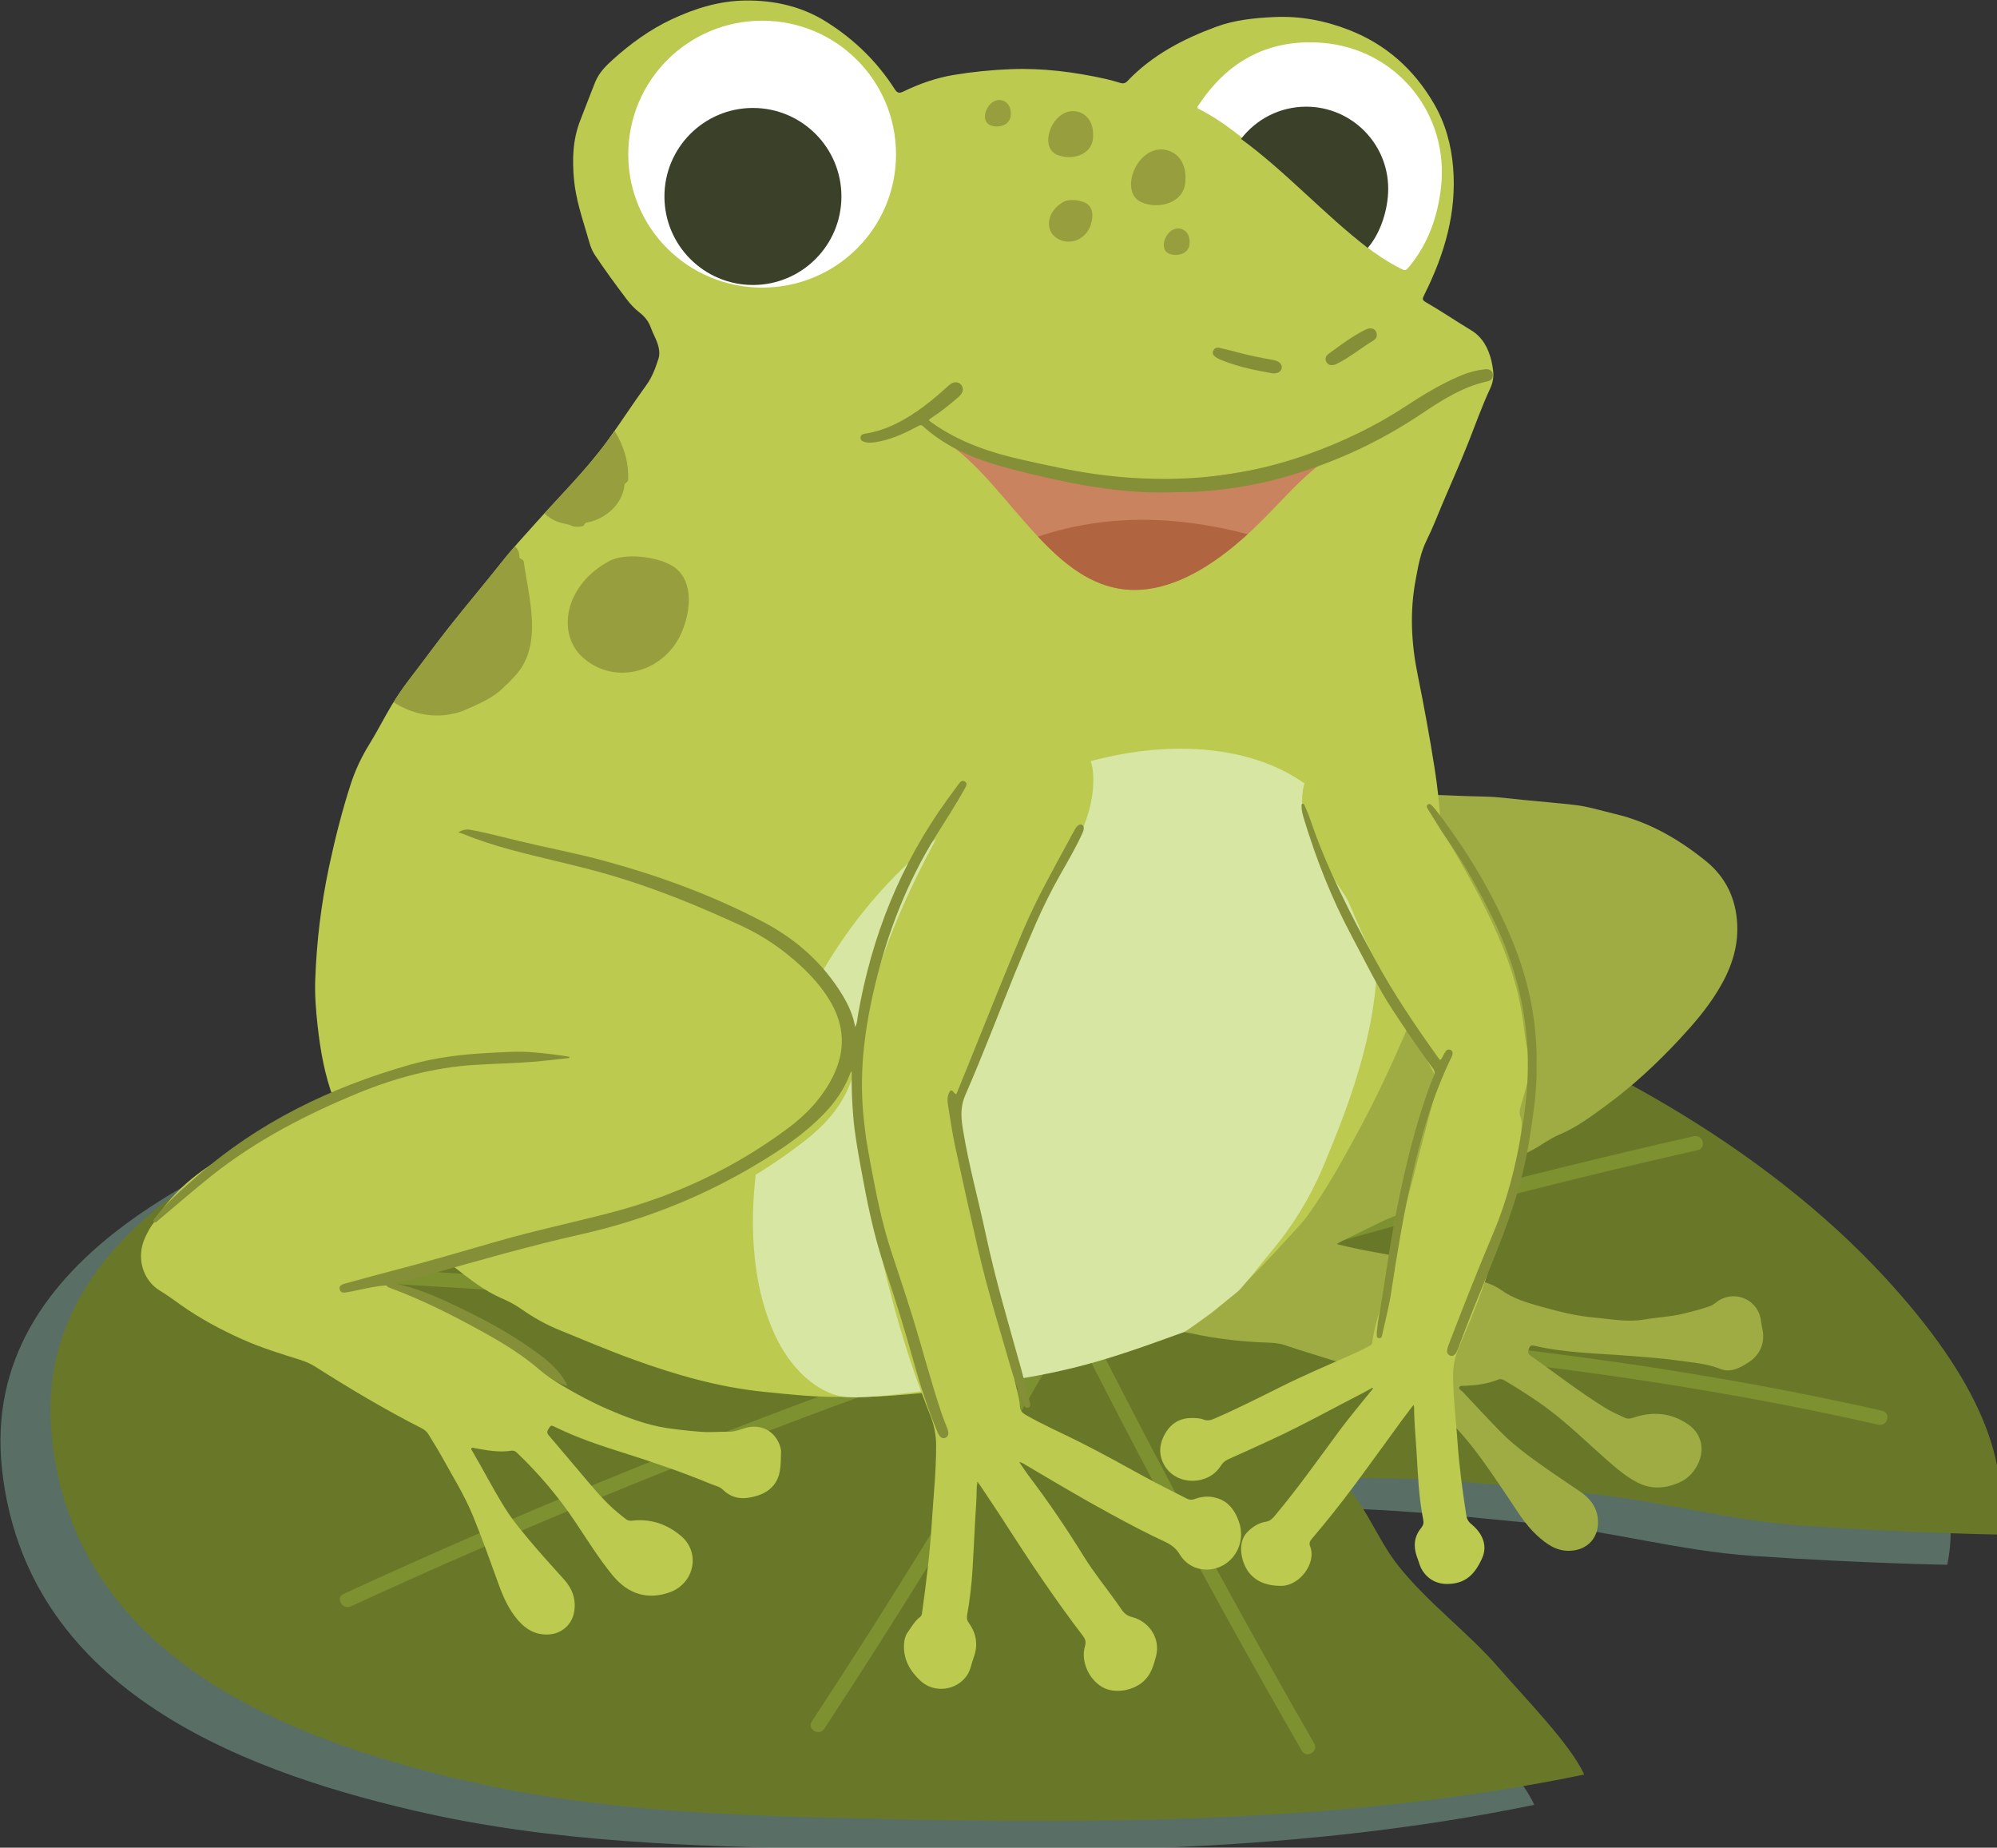 <?xml version="1.0" encoding="UTF-8" standalone="no"?>
<!-- Created with Inkscape (http://www.inkscape.org/) -->

<svg
   width="105.691mm"
   height="97.768mm"
   viewBox="0 0 105.691 97.768"
   version="1.1"
   id="svg1"
   inkscape:version="1.3.2 (091e20e, 2023-11-25, custom)"
   sodipodi:docname="frog.svg"
   xmlns:inkscape="http://www.inkscape.org/namespaces/inkscape"
   xmlns:sodipodi="http://sodipodi.sourceforge.net/DTD/sodipodi-0.dtd"
   xmlns="http://www.w3.org/2000/svg"
   xmlns:svg="http://www.w3.org/2000/svg">
  <rect x="0" y="0" width="105.691" height="97.768" fill="#333333" stroke="none"/>
  <sodipodi:namedview
     id="namedview1"
     pagecolor="#ffffff"
     bordercolor="#000000"
     borderopacity="0.25"
     inkscape:showpageshadow="2"
     inkscape:pageopacity="0.0"
     inkscape:pagecheckerboard="0"
     inkscape:deskcolor="#d1d1d1"
     inkscape:document-units="mm"
     inkscape:zoom="0.73139029"
     inkscape:cx="268.6664"
     inkscape:cy="283.70625"
     inkscape:window-width="1920"
     inkscape:window-height="1017"
     inkscape:window-x="-8"
     inkscape:window-y="-8"
     inkscape:window-maximized="1"
     inkscape:current-layer="layer1" />
  <defs
     id="defs1" />
  <g
     inkscape:label="Layer 1"
     inkscape:groupmode="layer"
     id="layer1"
     transform="translate(-33.867,-73.29)">
    <g
       id="g18"
       transform="matrix(0.265,0,0,0.265,18.006,56.023)">
		<path
   style="opacity:0.5;fill:#81ad9a"
   d="m 448.754,377.602 c 0,0 -16.691,-0.263 -38.793,-1.767 -14.828,-1.01 -28.599,-5.043 -43.452,-6.467 -16.109,-1.544 -33.055,-3.569 -49.29,-2.913 5.284,4.636 7.456,11.711 11.851,17.284 5.958,7.553 14.051,13.389 20.329,20.692 4.586,5.336 14.216,15.108 16.867,21.104 -46.068,9.521 -93.479,9.869 -140.276,8.852 -28.307,-0.615 -55.739,-1.263 -83.489,-7.715 -36.44,-8.473 -77.448,-25.089 -82.228,-67.995 -4.849,-43.529 45.345,-62.994 78.493,-75.036 58.665,-21.312 132.079,-34.978 191.83,-15.278 36.094,11.9 71.556,31.75 95.607,57.769 19.21,20.78 25.475,37.445 22.551,51.47 z"
   id="path6" />

		<g
   id="g17">
			<path
   style="fill:#687828"
   d="m 458.726,371.564 c 0,0 -16.691,-0.262 -38.793,-1.767 -14.828,-1.01 -28.599,-5.043 -43.452,-6.467 -16.109,-1.545 -33.055,-3.569 -49.29,-2.913 5.284,4.636 7.456,11.711 11.851,17.284 5.957,7.553 14.051,13.389 20.329,20.692 4.586,5.336 14.216,15.108 16.867,21.104 -46.068,9.521 -93.479,9.869 -140.276,8.852 -28.307,-0.615 -55.739,-1.264 -83.489,-7.716 -36.44,-8.473 -77.448,-25.089 -82.228,-67.995 -4.85,-43.529 45.345,-62.994 78.493,-75.036 58.665,-21.312 132.079,-34.978 191.83,-15.278 36.094,11.9 71.556,31.75 95.607,57.769 19.209,20.781 25.475,37.446 22.551,51.471 z"
   id="path7" />

			<g
   id="g16">
				<g
   id="g9">
					<g
   id="g8">
						<path
   style="fill:#7e9130"
   d="m 129.91,385.914 c 16.853,-7.748 33.861,-15.158 51.017,-22.209 17.115,-7.034 34.373,-13.72 51.76,-20.052 17.387,-6.332 34.902,-12.311 52.532,-17.932 17.63,-5.621 35.373,-10.884 53.217,-15.783 17.844,-4.899 35.787,-9.436 53.815,-13.604 2.223,-0.514 4.447,-1.022 6.672,-1.525 1.806,-0.408 1.042,-3.184 -0.765,-2.775 -18.131,4.099 -36.179,8.564 -54.128,13.399 -17.948,4.835 -35.798,10.037 -53.534,15.601 -17.656,5.539 -35.199,11.437 -52.615,17.688 -17.495,6.28 -34.863,12.917 -52.087,19.907 -17.183,6.973 -34.226,14.291 -51.112,21.955 -2.077,0.943 -4.152,1.891 -6.225,2.844 -1.681,0.773 -0.22,3.255 1.453,2.486 z"
   id="path8" />

					</g>

				</g>

				<g
   id="g11">
					<g
   id="g10">
						<path
   style="fill:#7e9130"
   d="m 100.36,319.181 c 0.279,-0.019 0.557,-0.039 0.836,-0.058 0.075,0.403 0.312,0.482 0.708,0.239 0.493,0.078 1.113,0.025 1.612,0.054 1.337,0.075 2.673,0.162 4.01,0.243 2.896,0.176 5.792,0.351 8.688,0.527 5.569,0.338 11.138,0.676 16.708,1.014 11.138,0.676 22.277,1.352 33.415,2.028 22.277,1.352 44.554,2.703 66.83,4.055 43.299,2.627 86.672,4.918 129.756,10.128 24.205,2.927 48.303,6.827 72.085,12.226 1.804,0.41 2.574,-2.365 0.765,-2.775 -22.235,-5.048 -44.745,-8.776 -67.359,-11.648 -22.735,-2.888 -45.572,-4.906 -68.427,-6.559 -22.928,-1.659 -45.88,-2.978 -68.826,-4.37 -23.502,-1.426 -47.004,-2.852 -70.506,-4.278 -11.695,-0.71 -23.391,-1.419 -35.086,-2.129 -5.903,-0.358 -11.807,-0.716 -17.71,-1.075 -2.3,-0.139 -5.238,-0.847 -7.464,-0.041 -1.639,0.594 -2.61,2.322 -1.604,3.916 0.792,1.254 2.543,1.727 3.603,0.54 1.231,-1.38 -0.797,-3.423 -2.034,-2.037 z"
   id="path9" />

					</g>

				</g>

				<g
   id="g13">
					<g
   id="g12">
						<path
   style="fill:#7e9130"
   d="m 252.534,285.678 c 8.063,17.144 16.398,34.161 25.007,51.038 8.608,16.877 17.488,33.616 26.635,50.208 5.138,9.32 10.361,18.592 15.665,27.818 0.923,1.605 3.411,0.158 2.485,-1.453 -9.443,-16.425 -18.626,-32.999 -27.538,-49.718 -8.912,-16.719 -17.555,-33.581 -25.925,-50.578 -4.701,-9.547 -9.315,-19.138 -13.844,-28.768 -0.788,-1.675 -3.27,-0.216 -2.485,1.453 z"
   id="path11" />

					</g>

				</g>

				<g
   id="g15">
					<g
   id="g14">
						<path
   style="fill:#7e9130"
   d="m 273.927,323.688 c -12.796,22.636 -26.169,44.945 -40.114,66.893 -3.898,6.134 -7.84,12.24 -11.825,18.318 -1.018,1.553 1.473,2.997 2.485,1.453 14.257,-21.746 27.958,-43.855 41.076,-66.306 3.667,-6.275 7.287,-12.577 10.863,-18.904 0.913,-1.616 -1.573,-3.069 -2.485,-1.454 z"
   id="path13" />

					</g>

				</g>

			</g>

		</g>

	</g>
    <g
       id="g44"
       transform="matrix(0.265,0,0,0.265,18.006,56.023)"
       inkscape:export-filename="frog.png"
       inkscape:export-xdpi="600"
       inkscape:export-ydpi="600">
		<g
   id="g19">
			<path
   style="fill:#9fab43"
   d="m 326.818,313.574 c 1.238,0.289 2.276,0.54 3.317,0.773 3.688,0.825 7.445,1.305 11.117,2.213 3.563,0.881 7.045,2.023 10.506,3.24 1.339,0.471 2.711,0.853 4.083,1.22 1.363,0.365 2.668,0.914 3.794,1.71 2.476,1.75 5.291,2.585 8.146,3.372 3.428,0.944 6.882,1.838 10.422,2.139 3.299,0.281 6.639,0.973 9.924,0.407 2.574,-0.443 5.193,-0.534 7.735,-1.14 1.851,-0.441 3.69,-0.924 5.493,-1.538 0.721,-0.245 1.225,-0.813 1.86,-1.188 3.526,-2.085 7.945,0.14 8.349,4.217 0.047,0.479 0.142,0.956 0.248,1.426 0.612,2.726 -0.357,5.207 -2.697,6.731 -1.725,1.124 -3.631,2.171 -5.671,1.351 -2.671,-1.073 -5.456,-1.261 -8.225,-1.654 -3.374,-0.479 -6.774,-0.712 -10.17,-0.982 -6.25,-0.497 -12.548,-0.541 -18.698,-1.986 -0.462,-0.109 -0.91,-0.139 -1.108,0.462 -0.183,0.554 -0.382,1.032 0.267,1.489 4.95,3.484 9.725,7.219 14.875,10.417 1.258,0.781 2.616,1.372 3.955,1.998 0.546,0.256 1.055,0.21 1.637,0.01 3.86,-1.332 7.595,-1.039 10.991,1.284 2.893,1.979 3.486,5.386 1.725,8.454 -0.855,1.49 -2.05,2.593 -3.609,3.251 -2.709,1.143 -5.431,1.337 -8.153,-0.041 -2.388,-1.21 -4.372,-2.953 -6.357,-4.7 -3.796,-3.341 -7.403,-6.899 -11.46,-9.939 -2.803,-2.1 -5.759,-3.964 -8.764,-5.755 -0.403,-0.24 -0.796,-0.385 -1.285,-0.187 -2.081,0.845 -4.27,1.143 -6.497,1.241 -0.45,0.02 -1.121,-0.071 -1.268,0.268 -0.181,0.416 0.454,0.694 0.75,1.01 2.41,2.572 4.808,5.156 7.264,7.683 2.666,2.743 5.734,4.999 8.849,7.2 2.438,1.723 4.94,3.35 7.39,5.052 1.973,1.37 3.321,3.176 3.445,5.697 0.17,3.463 -2.133,5.911 -5.616,6.036 -2.714,0.097 -4.699,-1.364 -6.542,-3.047 -2.525,-2.307 -4.208,-5.279 -6.114,-8.073 -3.3,-4.837 -6.491,-9.75 -10.597,-13.985 -2.453,-2.53 -4.819,-5.145 -7.323,-7.628 -0.787,-0.78 -1.646,-1.3 -2.763,-1.55 -6.327,-1.419 -12.543,-3.249 -18.722,-5.208 -1.599,-0.507 -3.202,-0.999 -4.787,-1.547 -1.732,-0.599 -3.542,-0.502 -5.316,-0.599 -6.325,-0.347 -12.534,-1.28 -18.608,-3.137 -2.206,-0.674 -4.393,-1.346 -6.478,-2.353 -0.86,-0.415 -1.843,-0.567 -2.757,-0.879 -4.036,-1.374 -6.345,-5.257 -5.634,-9.464 0.248,-1.466 0.692,-2.875 1.305,-4.23 0.094,-0.207 0.206,-0.411 0.263,-0.629 1.288,-4.879 4.245,-8.775 7.488,-12.455 6.349,-7.204 13.718,-13.266 21.449,-18.913 6.637,-4.848 13.369,-9.546 20.459,-13.713 0.193,-0.114 0.469,-0.18 0.46,-0.446 -0.009,-0.267 -0.293,-0.326 -0.493,-0.413 -1.876,-0.814 -3.839,-1.399 -5.759,-2.089 -5.87,-2.107 -10.972,-5.376 -15.172,-9.954 -2.919,-3.182 -4.635,-7.085 -4.556,-11.399 0.069,-3.768 0.743,-7.565 3.194,-10.701 1.731,-2.215 3.782,-3.989 6.396,-5.22 4.414,-2.079 9.08,-2.861 13.856,-3.179 4.648,-0.31 9.309,-0.4 13.968,-0.314 5.337,0.099 10.665,0.439 16.004,0.536 2.519,0.046 5.033,0.423 7.548,0.662 3.389,0.322 6.782,0.616 10.165,0.996 2.747,0.308 5.382,1.162 8.063,1.793 6.827,1.606 12.712,5.023 18.101,9.358 4.027,3.239 6.09,7.53 6.327,12.727 0.222,4.868 -1.393,9.17 -3.87,13.224 -2.175,3.559 -4.877,6.703 -7.715,9.745 -4.432,4.75 -9.164,9.169 -14.404,13.013 -3.043,2.232 -6.047,4.514 -9.591,5.991 -1.872,0.78 -3.514,2.08 -5.322,3.043 -5.77,3.075 -11.634,5.965 -17.471,8.907 -3.381,1.704 -6.853,3.187 -10.42,4.453 -0.934,0.332 -1.834,0.771 -2.729,1.203 -2.56,1.236 -5.109,2.493 -7.66,3.747 -0.217,0.108 -0.417,0.25 -0.807,0.486 z"
   id="path18" />

		</g>

		<g
   id="g20">
			<path
   style="fill:#bcca4f"
   d="m 228.937,344.046 c -5.551,0.208 -10.977,-0.427 -16.41,-0.965 -9.014,-0.892 -17.627,-3.367 -26.113,-6.435 -5.008,-1.811 -9.9,-3.899 -14.826,-5.904 -2.665,-1.085 -5.185,-2.486 -7.54,-4.147 -1.267,-0.893 -2.623,-1.604 -4.033,-2.212 -3.468,-1.495 -6.369,-3.833 -9.314,-6.12 -5.172,-4.017 -9.736,-8.598 -13.663,-13.866 -4.538,-6.086 -7.856,-12.796 -10.546,-19.826 -1.806,-4.719 -2.665,-9.699 -3.222,-14.72 -0.335,-3.027 -0.568,-6.068 -0.458,-9.108 0.272,-7.574 1.177,-15.076 2.754,-22.496 1.184,-5.571 2.577,-11.085 4.33,-16.505 0.905,-2.798 2.151,-5.44 3.702,-7.949 1.181,-1.91 2.247,-3.892 3.337,-5.857 1.424,-2.568 3.035,-5.007 4.831,-7.333 2.661,-3.445 5.211,-6.976 7.912,-10.39 3.405,-4.305 6.959,-8.492 10.361,-12.8 2.172,-2.751 4.553,-5.306 6.885,-7.913 4.775,-5.339 9.894,-10.382 14.144,-16.178 2.708,-3.694 5.169,-7.563 7.871,-11.264 1.166,-1.597 1.856,-3.499 2.439,-5.332 0.369,-1.161 -10e-4,-2.684 -0.589,-3.938 -0.375,-0.799 -0.73,-1.603 -1.044,-2.428 -0.436,-1.149 -1.218,-2.064 -2.173,-2.801 -1.027,-0.794 -1.89,-1.744 -2.654,-2.761 -2.154,-2.865 -4.283,-5.75 -6.267,-8.739 -0.824,-1.242 -1.134,-2.659 -1.544,-4.047 -1.056,-3.573 -2.24,-7.12 -2.601,-10.856 -0.395,-4.083 -0.29,-8.107 1.258,-12.011 0.996,-2.511 1.926,-5.049 2.941,-7.555 0.767,-1.895 2.141,-3.283 3.602,-4.59 3.511,-3.142 7.288,-5.899 11.577,-7.927 4.714,-2.228 9.634,-3.753 14.852,-3.811 5.747,-0.063 11.245,1.157 16.197,4.279 5.521,3.48 10.096,7.923 13.615,13.425 0.466,0.729 0.885,0.873 1.651,0.501 3.214,-1.563 6.568,-2.751 10.096,-3.339 3.786,-0.631 7.596,-1.01 11.446,-1.16 6.396,-0.25 12.652,0.563 18.864,1.932 0.999,0.22 1.984,0.509 2.964,0.805 0.572,0.173 1,0.116 1.445,-0.352 4.945,-5.2 11.138,-8.422 17.752,-10.855 3.698,-1.36 7.624,-1.753 11.572,-1.937 5.215,-0.243 10.201,0.719 15.013,2.608 7.341,2.881 12.899,7.847 16.866,14.655 2.314,3.971 3.486,8.262 3.854,12.8 0.728,8.966 -1.707,17.229 -5.641,25.152 -0.623,1.255 -0.63,1.254 0.559,1.944 2.952,1.715 5.776,3.636 8.7,5.398 2.23,1.344 3.4,3.54 4.015,6.027 0.164,0.661 0.275,1.34 0.353,2.016 0.143,1.234 -0.038,2.385 -0.581,3.553 -1.621,3.481 -2.91,7.102 -4.316,10.674 -1.677,4.259 -3.568,8.432 -5.343,12.653 -0.98,2.33 -1.883,4.685 -3.021,6.957 -1.242,2.477 -1.708,5.237 -2.216,7.951 -1.186,6.326 -0.875,12.638 0.398,18.902 1.27,6.246 2.42,12.511 3.407,18.806 1.118,7.13 1.587,14.309 1.257,21.515 -0.296,6.453 -0.876,12.887 -2.654,19.14 -1.318,4.635 -3.146,9.082 -5.06,13.498 -2.682,6.192 -5.568,12.286 -8.785,18.216 -3.093,5.701 -6.215,11.393 -10.011,16.672 -1.247,1.734 -2.77,3.242 -4.198,4.824 -3.126,3.465 -6.316,6.871 -9.72,10.067 -1.595,1.498 -3.24,2.947 -4.901,4.372 -1.957,1.678 -4.302,2.611 -6.706,3.462 -8.88,3.142 -17.724,6.397 -26.884,8.657 -6.383,1.574 -12.827,2.845 -19.362,3.642 -3.755,0.458 -7.517,0.831 -11.287,1.103 -3.064,0.222 -6.137,0.338 -9.137,0.221 z"
   id="path19" />

		</g>

		<g
   id="g21">
			<path
   style="fill:#969e3e"
   d="m 149.76,207.784 c 0.854,-0.171 1.708,-0.342 2.561,-0.683 3.074,-1.366 6.147,-2.561 8.367,-4.952 0.683,-0.512 1.195,-1.195 2.049,-2.049 5.635,-6.147 2.732,-15.368 1.708,-22.882 -0.171,-0.341 -0.683,-0.512 -0.854,-0.683 0,-0.854 -0.171,-1.537 -0.683,-2.049 -0.073,-0.083 -0.146,-0.164 -0.219,-0.247 -0.905,1.038 -1.794,2.092 -2.65,3.176 -3.402,4.308 -6.956,8.495 -10.361,12.8 -2.7,3.414 -5.251,6.945 -7.912,10.39 -1.186,1.536 -2.289,3.122 -3.313,4.761 3.289,2.116 7.271,3.186 11.307,2.418 z"
   id="path20" />

			<path
   style="fill:#969e3e"
   d="m 174.178,170.216 c 0.683,0.171 1.366,0.171 2.049,0 0.342,-0.171 0.342,-0.512 0.683,-0.683 3.927,-0.683 7.343,-3.757 7.684,-7.684 0.171,-0.171 0.512,-0.512 0.683,-0.683 0.22,-3.598 -0.823,-6.975 -2.681,-9.981 -0.504,0.717 -1.011,1.432 -1.529,2.139 -3.765,5.135 -8.213,9.68 -12.499,14.363 0.798,0.732 1.718,1.305 2.707,1.676 0.854,0.341 1.879,0.341 2.903,0.853 z"
   id="path21" />

		</g>

		<g
   id="g22">
			<path
   style="fill:#d7e6a2"
   d="m 228.25,344.055 c -3.285,-0.436 -9.457,-3.415 -13.627,-12.331 -4.015,-8.586 -4.88,-19.075 -4.177,-28.444 3.086,-41.154 30.953,-79.369 72.804,-87.415 14.472,-2.782 31.069,-1.201 41.374,9.334 6.955,7.111 9.993,17.329 10.311,27.27 0.526,16.469 -4.657,31.029 -10.938,45.9 -2.604,6.165 -6.118,11.785 -10.431,16.91 -1.909,2.268 -3.694,4.64 -5.651,6.87 -0.273,0.311 -0.542,0.635 -0.859,0.895 -3.339,2.738 -6.699,5.448 -10.293,7.852 -0.197,0.132 -0.419,0.236 -0.643,0.317 -7.239,2.619 -14.474,5.263 -21.967,7.086 -6.364,1.549 -12.809,2.653 -19.346,3.194 -3.153,0.263 -20.892,3.314 -26.557,2.562 z"
   id="path22" />

		</g>

		<g
   id="g23">
			<path
   style="fill:#ffffff"
   d="m 212.073,69.292 c 14.789,0.001 26.728,11.92 26.73,26.684 0.002,14.749 -11.957,26.633 -26.777,26.609 -14.783,-0.023 -26.712,-11.916 -26.697,-26.615 0.015,-14.764 11.959,-26.679 26.744,-26.678 z"
   id="path23" />

		</g>

		<g
   id="g24">
			<path
   style="fill:#bcca4f"
   d="m 328.821,216.663 c 1.394,0.236 2.763,0.517 4.114,0.996 3.096,1.098 5.632,3.027 8.056,5.145 3.447,3.01 5.99,6.731 8.309,10.636 2.57,4.329 5.059,8.7 7.276,13.223 2.295,4.68 4.354,9.46 5.787,14.48 0.905,3.172 1.493,6.417 1.917,9.699 0.238,1.844 0.4,3.728 1.193,5.476 0.333,0.734 0.215,1.568 0.056,2.358 -0.518,2.569 -1.312,5.066 -2.013,7.586 -0.172,0.619 -0.253,1.194 -0.021,1.827 0.49,1.338 0.161,2.699 0.034,4.055 -0.831,8.79 -3.639,17.111 -6.048,25.522 -1.609,5.615 -3.892,10.988 -6.182,16.351 -0.785,1.837 -1.24,3.693 -1.235,5.754 0.011,4.337 0.562,8.622 0.85,12.931 0.334,5 1.001,9.954 1.759,14.902 0.117,0.764 0.369,1.347 1.008,1.866 2.374,1.927 3.249,4.404 2.192,6.784 -1.439,3.238 -3.329,5.192 -7.058,5.185 -2.699,-0.005 -4.843,-1.696 -5.576,-4.292 -0.116,-0.409 -0.289,-0.802 -0.428,-1.205 -0.712,-2.057 -0.531,-3.991 0.882,-5.703 0.405,-0.492 0.529,-0.98 0.411,-1.572 -0.896,-4.477 -1.072,-9.024 -1.339,-13.565 -0.177,-3.007 -0.487,-6.007 -0.496,-9.023 0,-0.076 -0.053,-0.151 -0.133,-0.367 -0.798,1.053 -1.556,2.023 -2.282,3.016 -3.188,4.36 -6.335,8.749 -9.557,13.083 -2.713,3.649 -5.545,7.209 -8.496,10.669 -0.4,0.469 -0.511,0.898 -0.285,1.471 1.295,3.286 -2.072,7.866 -5.781,7.866 -2.4,0 -4.563,-0.541 -6.23,-2.395 -1.592,-1.771 -2.787,-6.025 -0.568,-8.314 1.045,-1.078 2.246,-1.849 3.716,-2.091 0.779,-0.128 1.256,-0.547 1.728,-1.109 4.555,-5.424 8.645,-11.2 12.844,-16.896 2.106,-2.857 4.417,-5.562 6.633,-8.338 0.081,-0.101 0.224,-0.181 0.14,-0.433 -0.55,0.302 -1.081,0.611 -1.626,0.891 -6.212,3.192 -12.316,6.598 -18.663,9.523 -2.811,1.295 -5.622,2.588 -8.451,3.84 -0.677,0.3 -1.178,0.677 -1.579,1.326 -2.455,3.973 -8.697,4.047 -11.157,0.12 -1.268,-2.024 -1.233,-4.181 -0.127,-6.258 1.102,-2.07 2.806,-3.318 5.242,-3.373 0.886,-0.02 1.779,-0.011 2.607,0.307 0.802,0.308 1.476,0.093 2.203,-0.221 4.536,-1.962 8.937,-4.203 13.361,-6.399 4.707,-2.336 9.541,-4.392 14.346,-6.514 1.064,-0.47 2.094,-1.017 3.139,-1.531 0.314,-0.155 0.581,-0.341 0.625,-0.741 0.311,-2.816 1.322,-5.47 1.916,-8.221 1.831,-8.485 4.222,-16.828 6.392,-25.227 1.48,-5.728 2.935,-11.464 4.493,-17.171 0.271,-0.991 0.151,-1.816 -0.314,-2.75 -4.09,-8.225 -8.521,-16.272 -12.662,-24.47 -1.59,-3.147 -3.017,-6.375 -4.348,-9.641 -0.513,-1.258 -1.315,-2.322 -2.047,-3.436 -2.343,-3.568 -4.61,-7.181 -6.204,-11.163 -1.042,-2.604 -1.498,-5.328 -1.089,-8.116 0.489,-3.329 2.452,-5.301 5.827,-6.083 0.357,-0.083 0.711,-0.179 1.067,-0.269 0.623,-10e-4 1.248,-10e-4 1.872,-10e-4 z"
   id="path24" />

		</g>

		<g
   id="g25">
			<path
   style="fill:#ffffff"
   d="m 299.004,86.778 c 0,-0.109 0,-0.219 0,-0.328 0.222,-0.311 0.449,-0.618 0.665,-0.933 5.83,-8.497 13.948,-12.609 24.21,-11.813 14.882,1.154 25.476,14.168 23.762,28.936 -0.669,5.768 -2.543,11.145 -6.312,15.722 -0.753,0.914 -0.786,0.914 -1.836,0.373 -5.061,-2.606 -9.391,-6.199 -13.388,-10.164 -6.203,-6.153 -12.81,-11.825 -19.748,-17.128 -2.313,-1.77 -4.735,-3.371 -7.353,-4.665 z"
   id="path25" />

		</g>

		<g
   id="g26">
			<path
   style="fill:#bcca4f"
   d="m 270.658,211.711 c 0.19,0.055 0.376,0.126 0.569,0.163 4.365,0.834 6.805,3.761 6.966,8.216 0.147,4.054 -0.859,7.831 -2.517,11.478 -1.923,4.229 -4.24,8.243 -6.645,12.209 -0.566,0.934 -0.837,1.99 -1.22,2.998 -2.788,7.319 -6.09,14.406 -9.494,21.454 -2.795,5.788 -5.403,11.667 -8.101,17.503 -0.179,0.387 -0.17,0.757 -0.094,1.161 0.684,3.639 1.721,7.194 2.551,10.798 1.66,7.208 3.349,14.41 5.036,21.612 1.129,4.82 2.352,9.62 3.279,14.483 0.576,3.021 1.274,6.011 1.98,9.001 0.249,1.053 0.534,2.1 0.58,3.186 0.035,0.828 0.446,1.294 1.163,1.706 3.435,1.973 7.063,3.555 10.596,5.328 4.425,2.22 8.753,4.615 13.087,7.001 2.789,1.535 5.658,2.927 8.488,4.389 0.512,0.264 1.004,0.293 1.555,0.084 1.22,-0.465 2.494,-0.612 3.778,-0.362 2.818,0.549 4.292,2.526 5.129,5.064 1.009,3.061 -0.075,6.343 -2.586,8.126 -3.079,2.186 -7.359,1.474 -9.27,-1.745 -0.762,-1.283 -1.755,-1.985 -3.005,-2.566 -3.611,-1.678 -7.13,-3.54 -10.627,-5.439 -5.949,-3.23 -11.764,-6.696 -17.591,-10.141 -0.239,-0.141 -0.484,-0.27 -0.844,-0.301 0.702,1.01 1.369,2.045 2.112,3.024 3.839,5.06 7.383,10.318 10.725,15.717 2.038,3.293 4.491,6.299 6.734,9.452 0.297,0.417 0.586,0.84 0.876,1.262 0.51,0.743 1.117,1.228 2.07,1.471 3.506,0.892 5.724,4.37 4.79,7.845 -0.494,1.84 -0.983,3.594 -2.455,4.952 -2.171,2.003 -5.955,2.572 -8.329,1.155 -2.733,-1.63 -4.273,-5.233 -3.395,-8.163 0.248,-0.826 0.057,-1.397 -0.423,-2.027 -5.476,-7.175 -10.5,-14.663 -15.372,-22.257 -1.751,-2.729 -3.574,-5.413 -5.369,-8.114 -0.087,-0.131 -0.122,-0.328 -0.406,-0.352 -0.109,1.323 -0.06,2.65 -0.147,3.971 -0.298,4.539 -0.477,9.085 -0.759,13.625 -0.187,3.009 -0.533,6.005 -1.069,8.975 -0.109,0.602 -0.023,1.076 0.348,1.586 1.556,2.137 1.87,4.458 0.938,6.951 -0.436,1.166 -0.589,2.43 -1.311,3.499 -2.024,2.997 -6.496,3.651 -9.233,1.135 -2.124,-1.952 -3.558,-4.364 -3.338,-7.445 0.058,-0.813 0.235,-1.602 0.705,-2.254 0.777,-1.079 1.406,-2.286 2.502,-3.109 0.334,-0.251 0.362,-0.615 0.413,-0.987 0.81,-5.888 1.544,-11.78 1.911,-17.719 0.322,-5.192 0.889,-10.362 0.874,-15.58 -0.006,-2.201 -0.459,-4.223 -1.252,-6.198 -4.66,-11.603 -7.988,-23.599 -10.622,-35.801 -0.564,-2.614 -1.209,-5.217 -1.614,-7.857 -0.386,-2.523 -0.509,-5.087 -0.742,-7.633 -0.018,-0.197 -0.045,-0.419 0.024,-0.594 0.958,-2.442 -0.18,-4.682 -0.667,-6.98 -0.348,-1.641 -0.79,-3.263 -1.117,-4.908 -0.281,-1.413 -0.11,-2.764 0.346,-4.18 0.517,-1.605 0.701,-3.337 0.871,-5.029 0.389,-3.859 1.066,-7.662 2.023,-11.414 1.424,-5.585 3.485,-10.95 5.77,-16.228 2.013,-4.65 4.286,-9.178 6.661,-13.651 2.107,-3.967 4.191,-7.958 7.067,-11.457 2.531,-3.079 5.384,-5.815 8.823,-7.839 1.879,-1.106 3.913,-1.976 6.163,-2.109 0.193,-0.011 0.382,-0.092 0.573,-0.141 0.513,0 1.026,0 1.538,0 z"
   id="path26" />

		</g>

		<path
   style="fill:#ca835f"
   d="m 337.101,149.549 c -4.349,3.369 -9.672,5.17 -14.013,8.628 -4.407,3.511 -8.071,7.895 -12.093,11.796 -5.758,5.586 -13.239,11.434 -21.421,12.728 -10.932,1.73 -18.414,-5.79 -24.995,-13.236 -6.318,-7.148 -11.021,-13.782 -19.392,-18.385 17.951,6.213 33.117,12.181 52.62,9.751 13.41,-1.671 27.724,-3.98 39.294,-11.282 z"
   id="path27" />

		<path
   style="fill:#b06540"
   d="m 267.161,172.314 c 5.975,6.374 12.883,11.896 22.412,10.388 7.276,-1.151 13.994,-5.904 19.443,-10.87 -13.858,-3.711 -28.261,-4.138 -41.855,0.482 z"
   id="path28" />

		<g
   id="g29">
			<path
   style="fill:#bcca4f"
   d="m 137.311,320.738 c 0.474,0.258 0.716,0.398 0.965,0.524 3.047,1.54 6.14,2.979 9.249,4.391 3.736,1.697 7.262,3.787 10.676,6.06 1.848,1.231 3.728,2.402 5.675,3.471 1.461,0.802 2.69,1.921 3.778,3.162 1.3,1.481 2.902,2.536 4.566,3.527 2.91,1.734 5.9,3.323 9.006,4.671 3.789,1.645 7.691,3.124 11.754,3.751 2.318,0.358 4.715,0.597 7.089,0.774 1.68,0.125 3.349,-0.063 5.024,-0.016 1.181,0.033 2.285,-0.323 3.402,-0.692 3.227,-1.066 6.271,0.539 7.195,3.73 0.086,0.297 0.165,0.615 0.152,0.92 -0.054,1.304 -0.015,2.629 -0.246,3.904 -0.45,2.479 -1.996,4.089 -4.39,4.861 -2.521,0.813 -4.901,0.875 -6.984,-1.167 -0.643,-0.631 -1.619,-0.809 -2.456,-1.156 -5.84,-2.421 -11.821,-4.445 -17.847,-6.344 -4.507,-1.42 -8.978,-2.938 -13.23,-5.028 -0.381,-0.187 -0.76,-0.461 -1.095,0.09 -0.307,0.505 -0.722,0.924 -0.161,1.576 2.39,2.78 4.734,5.599 7.108,8.393 1.601,1.884 3.185,3.783 4.965,5.508 1.065,1.032 2.208,1.963 3.382,2.863 0.371,0.285 0.742,0.342 1.193,0.289 3.721,-0.435 6.994,0.686 9.801,3.066 3.943,3.343 2.656,9.517 -2.343,11.263 -4.302,1.503 -8.196,0.408 -11.332,-3.406 -2.788,-3.391 -5.082,-7.128 -7.521,-10.762 -3.342,-4.978 -7.196,-9.519 -11.524,-13.665 -0.326,-0.312 -0.663,-0.543 -1.13,-0.469 -2.495,0.393 -4.929,-0.06 -7.365,-0.508 -0.212,-0.039 -0.486,-0.199 -0.64,0.013 -0.152,0.209 0.067,0.428 0.177,0.616 2.193,3.722 4.149,7.58 6.443,11.245 1.788,2.855 3.978,5.393 6.156,7.945 1.864,2.184 3.812,4.291 5.725,6.431 1.606,1.797 2.395,3.878 2.012,6.352 -0.409,2.635 -2.548,4.515 -5.22,4.608 -2.525,0.089 -4.413,-1.005 -6.009,-2.842 -1.848,-2.127 -2.955,-4.639 -3.896,-7.242 -1.643,-4.544 -3.272,-9.092 -5.094,-13.57 -1.701,-4.179 -4.1,-7.985 -6.263,-11.917 -0.821,-1.493 -1.747,-2.929 -2.629,-4.389 -0.332,-0.549 -0.797,-0.935 -1.377,-1.229 -7.313,-3.711 -14.342,-7.913 -21.261,-12.302 -0.949,-0.602 -1.958,-1.032 -3.021,-1.364 -3.883,-1.212 -7.775,-2.409 -11.494,-4.073 -4.369,-1.955 -8.584,-4.208 -12.481,-6.995 -1.294,-0.926 -2.573,-1.867 -3.937,-2.686 -3.535,-2.125 -4.875,-6.682 -3.001,-10.707 0.517,-1.111 1.101,-2.19 1.882,-3.138 0.694,-0.842 1.096,-1.866 1.747,-2.721 2.221,-2.916 4.88,-5.395 7.865,-7.507 7.444,-5.268 15.521,-9.364 23.93,-12.851 6.466,-2.681 12.971,-5.253 19.611,-7.472 2.13,-0.712 4.286,-1.35 6.429,-2.022 0.237,-0.074 0.564,-0.06 0.639,-0.345 0.082,-0.313 -0.245,-0.415 -0.439,-0.557 -1.738,-1.28 -3.63,-2.331 -5.349,-3.643 -2.277,-1.739 -4.564,-3.412 -6.504,-5.592 -1.981,-2.227 -3.885,-4.49 -5.238,-7.118 -2.782,-5.402 -3.342,-10.907 -0.3,-16.47 0.955,-1.747 1.742,-3.577 3.302,-4.917 2.433,-2.09 5.094,-3.595 8.326,-4.222 5.67,-1.1 11.204,-0.375 16.738,0.777 6.019,1.253 11.955,2.836 17.86,4.54 7.133,2.058 14.202,4.302 21.164,6.9 3.257,1.215 6.486,2.435 9.568,4.054 5.1,2.68 9.813,5.857 13.664,10.197 2.018,2.274 4.127,4.479 5.463,7.265 2.394,4.991 2.262,10.019 0.077,15.01 -1.904,4.351 -5.062,7.74 -8.763,10.612 -9.339,7.247 -19.617,12.77 -30.829,16.545 -1.111,0.374 -2.247,0.625 -3.408,0.762 -1.057,0.126 -2.027,0.553 -3.037,0.84 -7.175,2.038 -14.503,3.429 -21.757,5.133 -4.525,1.064 -9.143,1.498 -13.715,2.241 -3.17,0.515 -6.3,1.277 -9.447,1.934 -0.271,0.056 -0.533,0.149 -1.025,0.29 z"
   id="path29" />

		</g>

		<g
   id="g37">
			<path
   style="fill:#858f38"
   d="m 137.026,321.825 c -1.904,0.107 -3.756,0.532 -5.615,0.918 -0.806,0.167 -1.61,0.348 -2.422,0.478 -0.556,0.089 -1.158,0.059 -1.306,-0.621 -0.152,-0.694 0.414,-0.951 0.945,-1.098 3.23,-0.891 6.457,-1.793 9.701,-2.63 7.008,-1.81 13.949,-3.856 20.902,-5.861 7.613,-2.195 15.376,-3.805 23.033,-5.829 12.693,-3.356 24.37,-8.871 34.916,-16.707 3.712,-2.758 6.852,-6.072 8.963,-10.246 2.634,-5.21 2.44,-10.327 -0.59,-15.328 -1.576,-2.6 -3.576,-4.849 -5.795,-6.903 -3.528,-3.266 -7.449,-5.947 -11.827,-7.975 -8.412,-3.895 -16.975,-7.401 -25.87,-10.034 -6.699,-1.983 -13.561,-3.352 -20.301,-5.188 -3.154,-0.859 -6.265,-1.844 -9.292,-3.086 -0.281,-0.115 -0.58,-0.19 -1.108,-0.361 0.87,-0.483 1.585,-0.656 2.381,-0.512 3.328,0.602 6.592,1.483 9.877,2.273 5.631,1.354 11.332,2.409 16.923,3.935 10.994,3 21.661,6.896 31.749,12.2 6.536,3.436 11.974,8.238 15.842,14.648 1.181,1.957 2.116,4.009 2.505,6.308 0.438,-0.724 0.423,-1.541 0.555,-2.308 2.727,-15.753 8.511,-30.234 17.938,-43.204 0.718,-0.989 1.434,-1.98 2.166,-2.958 0.311,-0.415 0.693,-0.898 1.261,-0.523 0.577,0.38 0.246,0.906 -0.002,1.358 -1.804,3.293 -3.873,6.425 -5.853,9.612 -5.738,9.234 -9.589,19.226 -12.116,29.773 -1.782,7.439 -2.859,14.948 -2.526,22.608 0.191,4.399 0.852,8.749 1.668,13.079 1.104,5.859 2.243,11.704 4.119,17.38 1.408,4.259 2.833,8.513 4.166,12.795 2.041,6.558 3.743,13.219 5.947,19.728 0.328,0.967 0.733,1.908 1.093,2.865 0.363,0.965 0.222,1.587 -0.403,1.846 -0.606,0.251 -1.148,-0.137 -1.542,-1.083 -1.949,-4.671 -3.5,-9.477 -4.853,-14.349 -1.725,-6.211 -3.633,-12.365 -5.697,-18.471 -2.233,-6.608 -3.588,-13.423 -4.822,-20.27 -0.599,-3.324 -1.206,-6.646 -1.476,-10.014 -0.238,-2.971 -0.382,-5.949 -0.29,-8.951 -0.332,0.136 -0.336,0.458 -0.433,0.702 -1.121,2.81 -2.776,5.259 -4.857,7.451 -4.259,4.486 -9.377,7.832 -14.653,10.928 -10.632,6.241 -21.981,10.693 -34.024,13.4 -10.222,2.297 -20.296,5.175 -30.372,8.033 -1.964,0.557 -3.964,0.984 -5.949,1.467 -0.296,0.072 -0.603,0.104 -0.924,0.363 3.937,0.78 7.543,2.296 11.094,3.959 6.058,2.837 11.971,5.933 17.364,9.929 2.202,1.632 4.29,3.389 5.638,5.849 0.103,0.188 0.303,0.348 0.204,0.711 -0.498,-0.197 -0.997,-0.365 -1.471,-0.586 -1.401,-0.653 -2.665,-1.527 -3.829,-2.535 -3.502,-3.034 -7.421,-5.445 -11.459,-7.672 -6.025,-3.323 -12.149,-6.442 -18.624,-8.817 -0.278,-0.102 -0.509,-0.242 -0.669,-0.492 -0.001,10e-4 0.018,0.011 0.018,0.011 z"
   id="path30" />

			<path
   style="fill:#858f38"
   d="m 293.144,163.481 c -8.561,0.184 -16.919,-1.226 -25.211,-3.171 -3.925,-0.921 -7.85,-1.847 -11.666,-3.163 -4.448,-1.535 -8.551,-3.699 -12.065,-6.872 -0.413,-0.373 -0.665,-0.202 -1.033,-0.007 -2.413,1.28 -4.87,2.466 -7.57,3.011 -0.993,0.201 -2.008,0.415 -3.038,0.137 -0.481,-0.13 -0.876,-0.328 -0.843,-0.896 0.031,-0.529 0.44,-0.695 0.884,-0.764 4.423,-0.685 8.184,-2.809 11.71,-5.419 1.623,-1.201 3.152,-2.522 4.647,-3.881 0.252,-0.229 0.509,-0.46 0.793,-0.644 0.731,-0.474 1.52,-0.406 2.021,0.142 0.511,0.559 0.499,1.329 -0.055,2.018 -0.177,0.22 -0.39,0.414 -0.604,0.599 -1.636,1.414 -3.316,2.771 -5.131,3.954 -0.788,0.514 -0.766,0.507 -0.007,1.046 5.529,3.925 11.795,6.015 18.34,7.457 4.685,1.032 9.361,2.095 14.117,2.766 6.151,0.867 12.322,1.175 18.532,0.868 8.291,-0.411 16.333,-2.017 24.14,-4.812 6.848,-2.451 13.374,-5.553 19.466,-9.561 3.419,-2.249 6.923,-4.366 10.696,-5.999 1.686,-0.73 3.423,-1.216 5.243,-1.408 0.801,-0.085 1.387,0.316 1.479,0.964 0.112,0.787 -0.298,1.289 -1.016,1.444 -4.981,1.077 -9.19,3.785 -13.305,6.547 -8.462,5.68 -17.595,9.834 -27.368,12.61 -5.477,1.556 -11.078,2.465 -16.767,2.86 -2.131,0.148 -4.262,0.077 -6.389,0.174 z"
   id="path31" />

			<path
   style="fill:#858f38"
   d="m 250.858,283.624 c 0.797,-1.956 1.602,-3.921 2.397,-5.889 3.652,-9.032 7.219,-18.098 11.048,-27.059 2.608,-6.102 5.863,-11.866 9.017,-17.686 0.42,-0.774 0.812,-1.565 1.264,-2.32 0.297,-0.497 0.825,-1.084 1.335,-0.824 0.576,0.293 0.394,1.059 0.14,1.62 -1.304,2.878 -2.902,5.6 -4.46,8.341 -3.633,6.393 -6.416,13.173 -9.168,19.967 -3.253,8.029 -6.337,16.13 -9.796,24.068 -1.114,2.557 -0.797,4.842 -0.388,7.312 1.136,6.865 3.011,13.567 4.457,20.364 1.95,9.165 4.624,18.144 7.142,27.163 0.595,2.133 1.116,4.286 1.673,6.429 0.109,0.421 0.268,0.906 -0.254,1.111 -0.581,0.227 -0.799,-0.29 -0.979,-0.699 -1.131,-2.55 -1.965,-5.206 -2.735,-7.881 -2.19,-7.608 -4.549,-15.17 -6.322,-22.892 -1.581,-6.884 -3.131,-13.776 -4.615,-20.682 -0.59,-2.743 -0.978,-5.529 -1.434,-8.3 -0.134,-0.815 -0.16,-1.627 0.23,-2.418 0.258,-0.523 0.465,-0.654 0.87,-0.155 0.132,0.167 0.26,0.374 0.578,0.43 z"
   id="path32" />

			<path
   style="fill:#858f38"
   d="m 366.73,277.655 c 0.121,5.391 -0.697,10.319 -1.465,15.266 -1.357,8.749 -4.379,16.959 -7.703,25.099 -2.243,5.493 -4.515,10.978 -6.56,16.551 -0.116,0.316 -0.269,0.634 -0.474,0.896 -0.277,0.353 -0.66,0.57 -1.123,0.348 -0.437,-0.209 -0.613,-0.613 -0.536,-1.064 0.076,-0.444 0.227,-0.88 0.389,-1.302 2.863,-7.479 5.815,-14.924 8.926,-22.303 2.664,-6.317 4.323,-12.908 5.486,-19.646 0.76,-4.403 1.288,-8.825 1.323,-13.293 0.081,-10.513 -2.434,-20.407 -7.064,-29.82 -2.652,-5.392 -5.552,-10.625 -9.008,-15.549 -1.37,-1.952 -2.571,-4.022 -3.844,-6.042 -0.196,-0.311 -0.464,-0.692 -0.073,-0.983 0.43,-0.321 0.721,0.078 0.994,0.367 0.901,0.955 1.621,2.05 2.398,3.101 5.419,7.322 9.946,15.153 13.436,23.572 3.338,8.053 5.045,16.432 4.898,24.802 z"
   id="path33" />

			<path
   style="fill:#858f38"
   d="m 334.81,331.196 c 0.211,-2.233 0.648,-4.435 1.024,-6.646 0.838,-4.925 1.467,-9.883 2.388,-14.797 1.703,-9.083 3.74,-18.079 6.829,-26.807 0.351,-0.99 0.722,-1.977 1.16,-2.931 0.273,-0.595 0.204,-1.028 -0.184,-1.548 -2.786,-3.74 -5.385,-7.611 -7.947,-11.506 -3.177,-4.83 -5.678,-10.039 -8.391,-15.127 -3.958,-7.422 -7.005,-15.219 -9.441,-23.26 -0.238,-0.786 -0.455,-1.586 -0.457,-2.42 0,-0.192 -0.039,-0.45 0.203,-0.506 0.231,-0.054 0.35,0.173 0.423,0.351 0.39,0.945 0.81,1.881 1.137,2.847 3.325,9.813 8.085,18.949 13,28.031 3.652,6.747 7.949,13.054 12.388,19.282 0.595,0.835 0.596,0.829 1.066,-0.079 0.182,-0.352 0.366,-0.709 0.599,-1.027 0.247,-0.337 0.635,-0.418 0.994,-0.23 0.334,0.175 0.417,0.528 0.333,0.892 -0.044,0.192 -0.12,0.38 -0.207,0.558 -3.73,7.692 -6.127,15.823 -7.95,24.144 -1.661,7.58 -2.943,15.227 -4.098,22.898 -0.407,2.699 -1.122,5.336 -1.7,8.001 -0.097,0.446 -0.099,1.129 -0.747,1.039 -0.59,-0.084 -0.363,-0.729 -0.422,-1.159 z"
   id="path34" />

			<path
   style="fill:#858f38"
   d="m 173.566,276.412 c -1.544,0.171 -3.088,0.337 -4.631,0.513 -4.803,0.547 -9.638,0.562 -14.455,0.879 -7.988,0.525 -15.624,2.554 -22.996,5.577 -10.397,4.263 -20.325,9.403 -29.186,16.395 -3.591,2.834 -7.025,5.866 -10.541,8.797 -0.35,0.291 -0.824,0.904 -1.164,0.581 -0.333,-0.315 0.238,-0.835 0.521,-1.197 2.277,-2.904 5.084,-5.278 7.829,-7.704 12.399,-10.961 26.899,-17.967 42.695,-22.465 5.095,-1.451 10.339,-2.1 15.632,-2.37 2.894,-0.147 5.78,-0.383 8.683,-0.163 2.549,0.193 5.081,0.488 7.597,0.92 0.005,0.08 0.011,0.158 0.016,0.237 z"
   id="path35" />

			<path
   style="fill:#858f38"
   d="m 314.071,139.718 c -1.368,-0.266 -2.908,-0.525 -4.428,-0.87 -2.049,-0.466 -4.066,-1.057 -6.013,-1.858 -0.365,-0.15 -0.728,-0.332 -1.043,-0.565 -0.413,-0.305 -0.669,-0.728 -0.421,-1.258 0.238,-0.507 0.7,-0.678 1.214,-0.561 1.189,0.27 2.372,0.569 3.55,0.887 2.358,0.635 4.75,1.11 7.152,1.542 0.195,0.035 0.391,0.075 0.579,0.137 0.849,0.281 1.286,0.871 1.159,1.552 -0.115,0.621 -0.743,1.017 -1.749,0.994 z"
   id="path36" />

			<path
   style="fill:#858f38"
   d="m 334.825,132.153 c 0.002,0.345 -0.26,0.754 -0.693,1.011 -2.419,1.434 -4.581,3.27 -7.106,4.538 -0.203,0.102 -0.401,0.231 -0.617,0.285 -0.649,0.163 -1.266,0.131 -1.64,-0.529 -0.378,-0.667 -0.119,-1.248 0.425,-1.649 2.331,-1.72 4.66,-3.448 7.254,-4.77 0.413,-0.21 0.837,-0.354 1.309,-0.295 0.645,0.082 1.074,0.571 1.068,1.409 z"
   id="path37" />

		</g>

		<circle
   style="fill:#3b4029"
   cx="210.225"
   cy="104.389"
   r="17.674"
   id="circle37" />

		<path
   style="fill:#3b4029"
   d="m 337.101,102.851 c 0,-9.052 -7.338,-16.39 -16.39,-16.39 -5.303,0 -10.005,2.53 -13.001,6.437 8.681,6.305 16.635,15.087 25.294,21.769 2.542,-2.889 4.097,-7.667 4.097,-11.816 z"
   id="path38" />

		<path
   style="fill:#969e3e"
   d="m 181.636,177.142 c -9.032,4.749 -10.735,14.585 -5.328,19.348 5.629,4.96 13.825,3.442 18.119,-2.315 3.093,-4.148 4.942,-12.892 -0.343,-16.046 -3.197,-1.907 -9.462,-2.557 -12.448,-0.987 z"
   id="path39" />

		<path
   style="fill:#969e3e"
   d="m 272.358,105.412 c -3.237,1.702 -3.848,5.228 -1.91,6.935 2.018,1.778 4.955,1.234 6.494,-0.83 1.109,-1.487 1.771,-4.621 -0.123,-5.751 -1.146,-0.684 -3.391,-0.916 -4.461,-0.354 z"
   id="path40" />

		<path
   style="fill:#969e3e"
   d="m 273.356,87.428 c -3.809,0.843 -5.772,7.098 -2.482,8.593 2.784,1.265 6.972,0.199 7.266,-3.239 0.393,-4.601 -2.871,-5.777 -4.784,-5.354 z"
   id="path41" />

		<path
   style="fill:#969e3e"
   d="m 258.956,85.174 c -2.191,0.485 -3.321,4.083 -1.428,4.944 1.602,0.728 4.011,0.114 4.18,-1.863 0.227,-2.648 -1.651,-3.324 -2.752,-3.081 z"
   id="path42" />

		<path
   style="fill:#969e3e"
   d="m 294.671,110.822 c -2.191,0.485 -3.321,4.083 -1.428,4.944 1.602,0.728 4.011,0.114 4.18,-1.863 0.227,-2.649 -1.651,-3.325 -2.752,-3.081 z"
   id="path43" />

		<path
   style="fill:#969e3e"
   d="m 290.775,95.092 c -4.62,1.023 -7.002,8.61 -3.011,10.424 3.377,1.535 8.458,0.241 8.814,-3.929 0.478,-5.583 -3.482,-7.009 -5.803,-6.495 z"
   id="path44" />

	</g>
  </g>
</svg>
